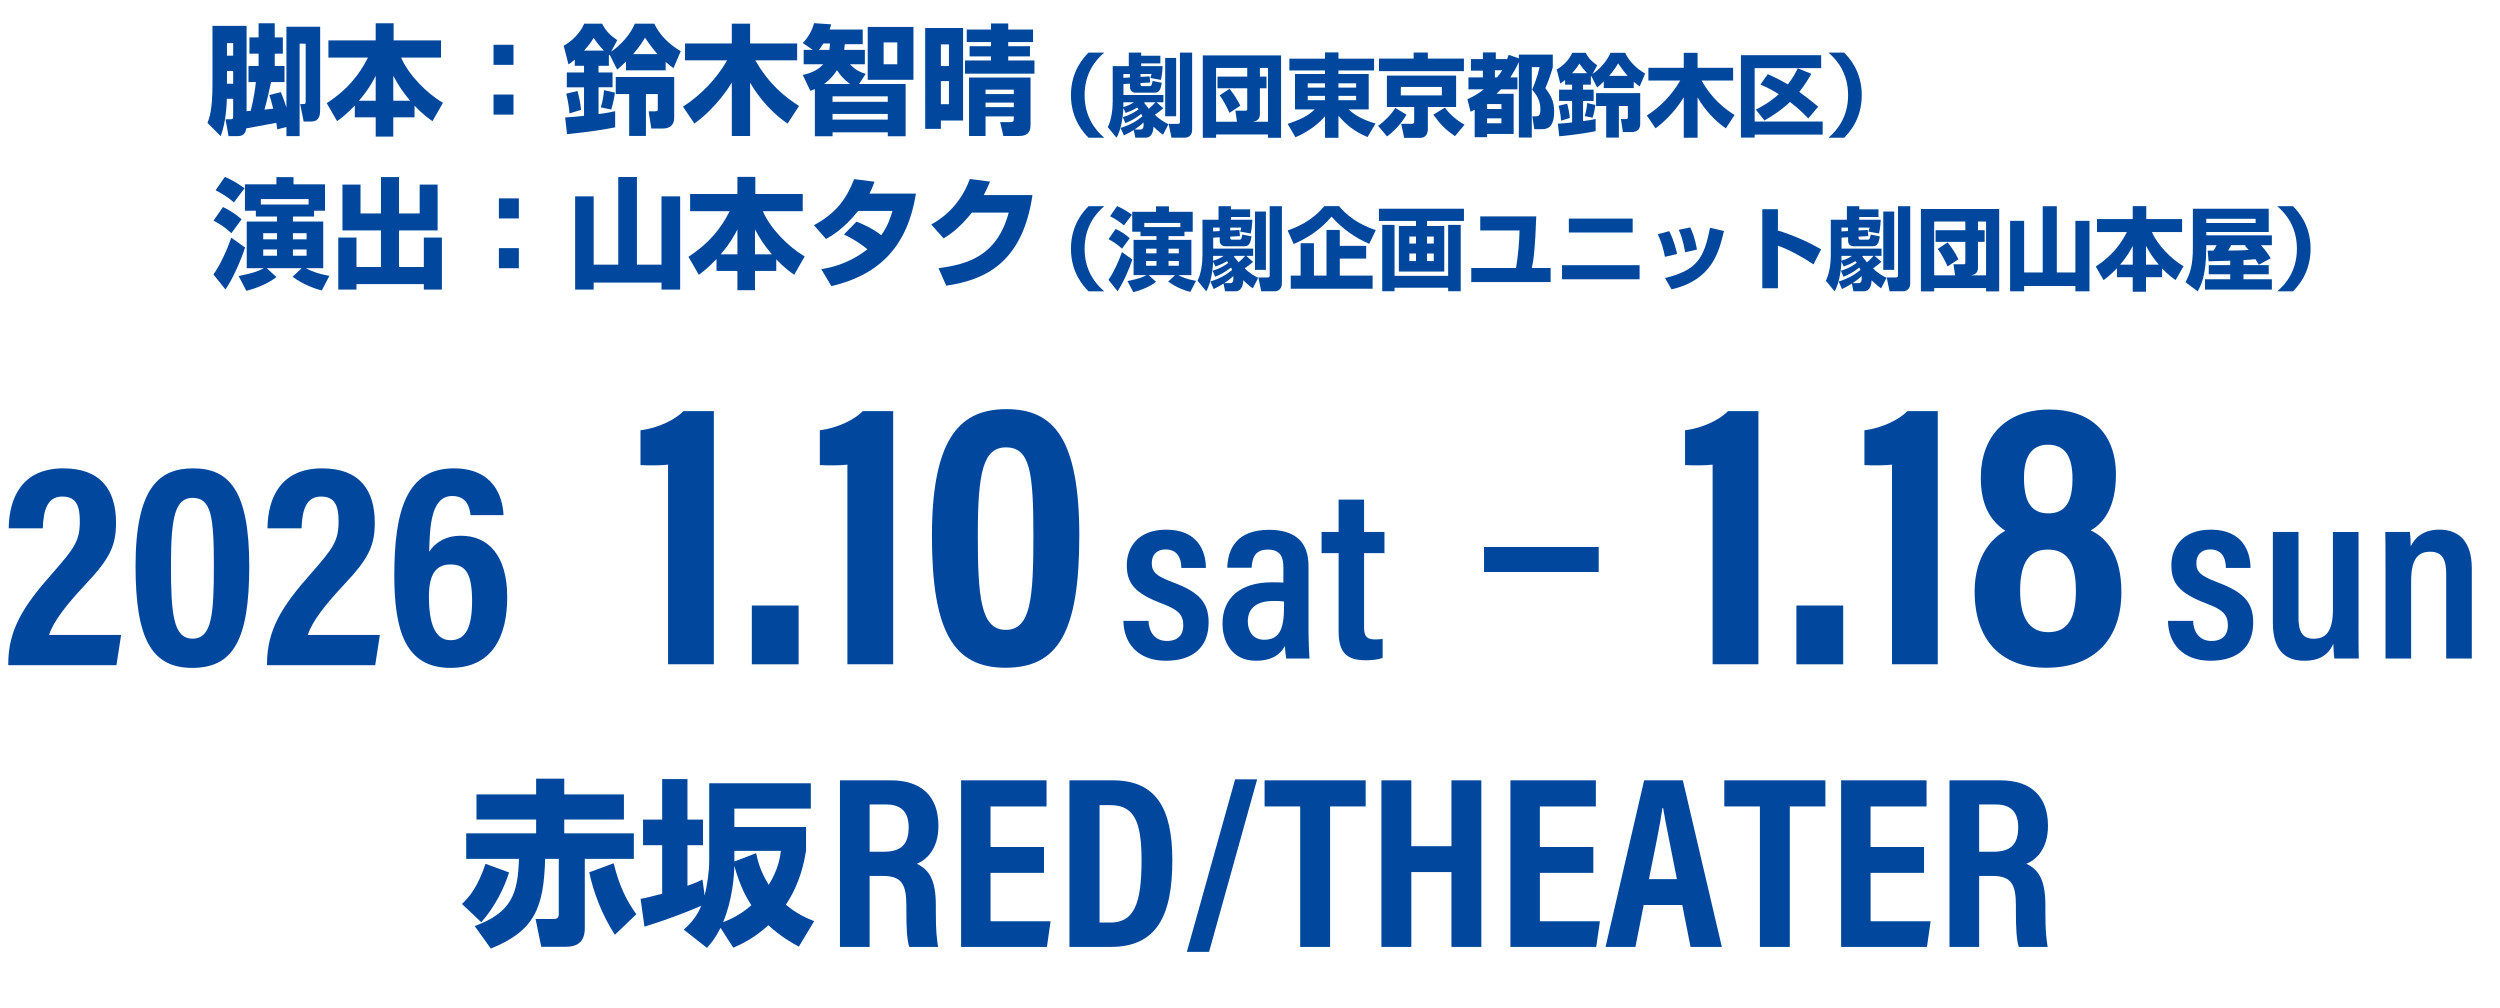 <?xml version="1.0" encoding="UTF-8"?>
<svg id="_レイヤー_2" data-name="レイヤー_2" xmlns="http://www.w3.org/2000/svg" version="1.1" viewBox="0 0 1398.14 563.86">
  <!-- Generator: Adobe Illustrator 29.3.0, SVG Export Plug-In . SVG Version: 2.1.0 Build 146)  -->
  <defs>
    <style>
      .st0 {
        fill: #00479d;
      }
    </style>
  </defs>
  <g>
    <g>
      <path class="st0" d="M4.62,372.01v-1.1c.15-18.53,8.03-31.54,24.52-50.1,12.56-14.3,15.5-18.31,15.5-29.25,0-8.15-1.73-13.86-9.78-13.86s-10.56,6.87-10.93,17.77H4.88c.17-17.11,7.48-33.54,30.57-33.54,21.02,0,29.43,12.27,29.43,30.32,0,12.88-3.23,19.92-17.22,34.74-10.12,10.82-17.84,20.46-20.22,28.09h40.29l-2.61,16.93H4.62Z"/>
      <path class="st0" d="M139.4,316.67c0,41.88-9.38,56.85-31.87,56.85s-31.72-15.82-31.72-56.87c0-44.06,13.3-54.72,32.22-54.72,19.97,0,31.37,12.16,31.37,54.74ZM95.61,315.93c0,27.21,1.26,41.24,12.07,41.24s11.93-13.48,11.93-40.91-1.53-37.83-11.89-37.83c-9.74,0-12.11,10.68-12.11,37.5Z"/>
      <path class="st0" d="M149.33,372.01v-1.1c.15-18.53,8.03-31.54,24.52-50.1,12.56-14.3,15.5-18.31,15.5-29.25,0-8.15-1.73-13.86-9.78-13.86s-10.56,6.87-10.93,17.77h-19.05c.17-17.11,7.48-33.54,30.57-33.54,21.02,0,29.43,12.27,29.43,30.32,0,12.88-3.23,19.92-17.22,34.74-10.12,10.82-17.84,20.46-20.22,28.09h40.29l-2.61,16.93h-60.49Z"/>
      <path class="st0" d="M263.16,288.08c-.46-3.32-1.43-10.68-10.27-10.68-12.02,0-12.52,17.53-12.87,31.21,3.1-4.81,8.68-8.99,17.82-8.99,15.37,0,25.83,11.25,25.83,34.32,0,21.79-8.22,39.58-31.7,39.58-25.43,0-31.45-21.12-31.45-51.83,0-36.86,7.22-59.76,33.29-59.76,22.2,0,27.33,15.8,27.78,26.15h-18.43ZM264.02,336.16c0-15.08-3.36-20.48-12.08-20.48s-12.06,6.35-12.06,18c0,14.72,3.29,24.36,12.11,24.36s12.03-7.97,12.03-21.88Z"/>
    </g>
    <g>
      <g>
        <path class="st0" d="M373.61,371.49v-111.64c-3.42.49-11.32.51-15.41.24v-19.44c10.05-1.3,19.52-6.03,24.02-10.72h17v141.57h-25.61Z"/>
        <path class="st0" d="M420.46,371.52v-32.88h26.17v32.88h-26.17Z"/>
        <path class="st0" d="M473.91,371.49v-111.64c-3.42.49-11.32.51-15.41.24v-19.44c10.05-1.3,19.52-6.03,24.02-10.72h17v141.57h-25.61Z"/>
        <path class="st0" d="M603.6,299.77c0,54.28-12.16,73.67-41.3,73.67s-41.11-20.51-41.11-73.7c0-57.1,17.24-70.92,41.76-70.92,25.88,0,40.66,15.77,40.66,70.95ZM546.84,298.8c0,35.26,1.64,53.45,15.64,53.45s15.46-17.47,15.46-53.02-1.98-49.03-15.4-49.03c-12.62,0-15.69,13.85-15.69,48.6Z"/>
      </g>
      <g>
        <path class="st0" d="M642.31,347.21c.21,5.75,3.14,11.25,10.31,11.25,6.19,0,9.15-3.47,9.15-8.72,0-5.78-2.75-8.73-11.43-12-15.99-5.96-20.17-11.61-20.17-21.75,0-9.57,5.99-19.78,22.05-19.78,17.65,0,22.15,12.08,22.19,21.4h-13.74c-.08-2.79-.51-10.34-8.82-10.34-5.13,0-7.71,3.22-7.71,7.71,0,4.89,2.53,7.18,11.46,10.54,14.52,5.44,20.33,10.91,20.33,22.59,0,13.58-8.5,21.42-23.93,21.42s-23.57-9.64-23.73-22.31h14.03Z"/>
        <path class="st0" d="M731.79,353.85c0,3.8.32,11.57.55,14.44h-13c-.32-1.46-.69-4.82-.69-7.08-2.67,4.93-7.55,8.32-16.22,8.32-13.61,0-18.73-10.77-18.73-20.81,0-13.98,9.55-23.07,27.71-23.07,2.7,0,4.57,0,6.33.18v-8.3c0-4.6-.7-10.16-8.63-10.16s-8.74,5.46-9.15,10.14h-13.6c.28-10.32,5.15-21.21,23.28-21.21,14.71,0,22.15,6.82,22.15,20.18v37.37ZM718.08,336.41c-1.69-.28-3.32-.32-5.86-.32-10.4,0-14.38,4.9-14.38,11.38,0,5.05,2.53,10.31,9.1,10.31,9.02,0,11.15-6.59,11.15-18.58v-2.79Z"/>
        <path class="st0" d="M739.11,297.5h9.52v-18.08h14.24v18.08h11.4v11.84h-11.4v41.33c0,4.36.85,6.94,6.03,6.94,1.65,0,3.01-.04,4.35-.32v10.61c-2.8,1.17-6.94,1.35-9.44,1.35-10.31,0-15.18-3.91-15.18-16.1v-43.81h-9.52v-11.84Z"/>
      </g>
    </g>
    <g>
      <g>
        <path class="st0" d="M1226.5,347.21c.21,5.75,3.14,11.25,10.31,11.25,6.19,0,9.15-3.47,9.15-8.72,0-5.78-2.75-8.73-11.43-12-15.99-5.96-20.17-11.61-20.17-21.75,0-9.57,5.99-19.78,22.05-19.78,17.65,0,22.15,12.08,22.19,21.4h-13.74c-.08-2.79-.51-10.34-8.82-10.34-5.13,0-7.71,3.22-7.71,7.71,0,4.89,2.53,7.18,11.46,10.54,14.52,5.44,20.33,10.91,20.33,22.59,0,13.58-8.5,21.42-23.93,21.42s-23.57-9.64-23.73-22.31h14.03Z"/>
        <path class="st0" d="M1319.02,347.97c0,9.84,0,16.76.14,20.32h-13.62c-.37-2.12-.51-5.18-.61-8.3-2.93,6.68-8.3,9.54-16.11,9.54-9.45,0-17.7-4.42-17.7-21.2v-50.83h14.32v47.58c0,7.68,1.82,12.13,8.48,12.13s10.78-3.81,10.78-16.42v-43.28h14.32v50.47Z"/>
        <path class="st0" d="M1334.12,319.48c0-14.53-.04-18.41-.14-21.98h13.76c.23,1.75.47,4.66.47,8.01,2.19-4.45,6.71-9.31,16.01-9.31,11.12,0,18.15,6.81,18.15,21.61v50.47h-14.32v-47.33c0-7.57-1.88-12.39-8.96-12.39s-10.65,4.42-10.65,16.44v43.27h-14.32v-48.81Z"/>
      </g>
      <g>
        <path class="st0" d="M957.79,371.49v-111.64c-3.42.49-11.32.51-15.41.24v-19.44c10.05-1.3,19.52-6.03,24.02-10.72h17v141.57h-25.61Z"/>
        <path class="st0" d="M1004.65,371.52v-32.88h26.17v32.88h-26.17Z"/>
        <path class="st0" d="M1058.1,371.49v-111.64c-3.42.49-11.32.51-15.41.24v-19.44c10.05-1.3,19.52-6.03,24.02-10.72h17v141.57h-25.61Z"/>
        <path class="st0" d="M1104.33,330.76c0-20.15,10.2-30.23,17.16-33.92-8.22-5.44-13.71-14.25-13.71-29.54,0-23,13.67-38.27,38.44-38.27,22.27,0,37.13,12.53,37.13,36.42,0,18.02-6.77,27.19-14.14,31.16,8.86,4.12,17.19,13.62,17.19,34.54,0,25.22-14.11,42.29-42.03,42.29-25.68,0-40.04-15.89-40.04-42.66ZM1160.95,330.24c0-16.34-5.38-22.87-15.78-22.87s-15.4,7.43-15.4,22.96c0,14.39,4.62,23.22,15.76,23.22s15.43-8.19,15.43-23.31ZM1131.93,267.16c0,13.71,4.17,19.94,13.67,19.94s13.46-6.58,13.46-19.37c0-11.97-3.88-19.03-13.67-19.03s-13.46,7.52-13.46,18.46Z"/>
      </g>
    </g>
    <rect class="st0" x="829.95" y="305.9" width="64.13" height="13.99"/>
  </g>
  <g>
    <g>
      <path class="st0" d="M486.34,489.85v39.73h-16.59v-93.17h28.53c16.93,0,26.54,8.83,26.54,25.46,0,13.47-7.22,19.29-12.08,21.22,7.22,3.38,10.63,9.51,10.63,23.27v3.72c0,10.59.5,14.54,1.26,19.52h-16.14c-1.36-4.27-1.6-11.64-1.6-19.67v-3.39c0-12.45-2.86-16.67-13.39-16.67h-7.15ZM486.34,476.34h7.83c10.07,0,14.01-4.33,14.01-13.75,0-8.02-3.83-12.67-12.37-12.67h-9.47v26.43Z"/>
      <path class="st0" d="M583.88,488.17h-29.91v27.06h33.57l-2.05,14.36h-47.99v-93.17h47.78v14.6h-31.32v22.68h29.91v14.48Z"/>
      <path class="st0" d="M598.09,436.41h24.27c23.97,0,33.28,15.36,33.28,44.67,0,31.46-8.92,48.5-34.57,48.5h-22.98v-93.17ZM614.93,515.95h5.96c13.04,0,17.53-9.81,17.53-34.8,0-21.43-3.99-30.87-17.39-30.87h-6.1v65.67Z"/>
      <path class="st0" d="M663.75,532.34l27-96.5h12.31l-26.88,96.5h-12.44Z"/>
      <path class="st0" d="M727.14,451.01h-19.91v-14.6h56.53v14.6h-19.91v78.57h-16.71v-78.57Z"/>
      <path class="st0" d="M772.57,436.41h16.71v36.83h22.45v-36.83h16.71v93.17h-16.71v-41.87h-22.45v41.87h-16.71v-93.17Z"/>
      <path class="st0" d="M891.1,488.17h-29.91v27.06h33.57l-2.06,14.36h-47.99v-93.17h47.78v14.6h-31.32v22.68h29.91v14.48Z"/>
      <path class="st0" d="M919.25,506.13l-4.63,23.45h-16.71s21.58-93.17,21.58-93.17h21.65l21.81,93.17h-17.5l-4.64-23.45h-21.56ZM937.83,491.65c-3.47-17.83-6.26-30.87-7.72-39.76h-.4c-1.13,8.58-4.09,22.58-7.52,39.76h15.64Z"/>
      <path class="st0" d="M984.24,451.01h-19.91v-14.6h56.53v14.6h-19.91v78.57h-16.71v-78.57Z"/>
      <path class="st0" d="M1076.05,488.17h-29.91v27.06h33.57l-2.06,14.36h-47.99v-93.17h47.78v14.6h-31.32v22.68h29.91v14.48Z"/>
      <path class="st0" d="M1106.86,489.85v39.73h-16.59v-93.17h28.53c16.93,0,26.54,8.83,26.54,25.46,0,13.47-7.22,19.29-12.08,21.22,7.22,3.38,10.63,9.51,10.63,23.27v3.72c0,10.59.5,14.54,1.26,19.52h-16.14c-1.36-4.27-1.6-11.64-1.6-19.67v-3.39c0-12.45-2.86-16.67-13.39-16.67h-7.15ZM1106.86,476.34h7.83c10.07,0,14.01-4.33,14.01-13.75,0-8.02-3.83-12.67-12.37-12.67h-9.47v26.43Z"/>
    </g>
    <g>
      <path class="st0" d="M284.69,487.94c-2.38,7.72-7.62,19-15.54,27.81l-10.79-10.2c4.36-4.16,8.91-9.7,13.16-22.47l13.17,4.85ZM299.83,458.34h-33.36v-14.06h33.36v-8.81h15.74v8.81h33.36v14.06h-33.36v7.72h38.9v14.25h-27.42v38.7c0,7.42-3.66,10.49-10.89,10.49h-13.46l-3.17-15.54h10.2c2.57,0,2.77-1.68,2.77-2.67v-30.98h-7.62c-.79,26.92-5.54,40.19-30.39,50.18l-9.01-12.57c20.49-7.62,24.15-17.82,24.75-37.61h-29.5v-14.25h39.1v-7.72ZM343.88,522.78c-7.13-10.99-11.98-23.66-14.35-34.94l13.66-5.05c3.17,12.87,7.23,20.89,12.67,28.51l-11.98,11.48Z"/>
      <path class="st0" d="M382.39,519.91c2.87-2.67,7.03-6.43,9.8-13.36-6.33,2.77-16.73,7.03-31.77,11.68l-2.18-15.54c2.87-.49,4.06-.79,12.08-2.87v-27.12h-10.69v-14.35h10.69v-22.67h14.15v22.67h8.71v14.35h-8.71v22.67c4.16-1.48,6.04-2.28,8.41-3.46l1.19,8.91c1.49-6.04,2.57-13.56,2.57-19.6v-43.16h56.82v14.15h-42.76v10.29h40.09v13.36c-.99,5.74-3.07,17.82-11.29,30.09,6.34,5.35,11.88,7.62,15.84,9.21l-8.61,14.25c-3.96-2.18-10-5.54-17.03-11.98-8.12,7.52-15.34,10.69-19.6,12.57l-7.13-11.09c-3.17,6.24-5.25,8.51-7.62,11.19l-12.97-10.2ZM404.37,515.75c8.31-3.17,13.36-7.32,15.84-9.5-2.28-3.46-6.34-10.29-9.5-21.97-.2,5.74-.99,18.71-6.33,31.48ZM410.7,481.8l12.17-4.65c.89,4.16,2.18,9.7,7.03,17.72,5.35-8.51,6.34-15.34,6.83-19h-26.03v5.94Z"/>
    </g>
  </g>
  <g>
    <path class="st0" d="M155.04,72.34c-.13-1.2-.2-2.13-.53-3.65-2.39.47-14.15,2.66-16.81,3.12-.27,1.66-.73,4.32-4.85,4.32h-5.05l-1.66-9.43h2.46c1.66,0,1.79-.2,1.79-2.06v-9.37h-3.52c-.07,1.86-.27,12.56-3.45,20.86l-7.38-7.37c1.13-2.86,2.79-7.64,2.79-21.72V14.47h19.07v47.7l2.33-.2c1.86-7.57,2.52-12.69,2.86-16.08h-4.12v-8.97h5.65v-6.91h-5.12v-9.1h5.12v-7.91h9.04v7.91h4.52v9.1h-4.52v6.91h5.45v8.97h-7.51c-1.53,7.04-2.52,11.36-3.72,15.41,2.39-.27,2.79-.33,4.92-.53-1.06-4.38-1.59-5.78-2.19-7.64l6.45-1.59c.6,1.46,1.59,3.65,3.12,8.64V14.94h18.87v45.84c0,2.72,0,7.18-4.98,7.18h-4.25l-1.93-9.77h1.66c1.4,0,1.4-.2,1.4-2.26v-31.49h-3.39v51.69h-7.37v-5.12l-5.12,1.33ZM126.94,24.11v7.04h3.46v-7.04h-3.46ZM126.94,39.72v7.11h3.46v-7.11h-3.46Z"/>
    <path class="st0" d="M198.42,58.99c-4.98,5.25-7.91,7.31-9.9,8.77l-5.78-10.03c11.69-7.71,18.07-15.75,23.05-25.51h-22.12v-9.63h26.44v-9.57h10.03v9.57h26.51v9.63h-22.32c4.32,9.9,14.28,19.86,23.39,25.31l-5.85,10.23c-1.99-1.4-5.38-3.72-10.03-8.64v6.51h-11.89v10.76h-9.83v-10.76h-11.69v-6.64ZM210.11,56.33v-13.95c-1.33,2.59-3.59,7.24-9.37,13.95h9.37ZM229.38,56.33c-4.38-5.18-6.71-8.84-9.43-13.95v13.95h9.43Z"/>
    <path class="st0" d="M287.17,25.04v11.23h-11.16v-11.23h11.16ZM287.17,52.87v11.23h-11.16v-11.23h11.16Z"/>
    <path class="st0" d="M316.06,65.7c3.06-.2,6.64-.47,10.56-.93v-15.94h-9.63v-8.3h9.63v-3.72h-5.18v-3.45c-1.73,1.4-2.33,1.86-3.52,2.66l-2.66-10.43c4.19-2.33,9.04-6.71,11.49-12.36h9.96c2.33,4.58,5.18,6.98,8.5,9.23l-3.45,6.44c1.46-.93,9.37-6.51,13.29-15.68h10.83c3.06,6.44,8.37,11.63,14.82,15.41l-4.05,9.5c-1.33-1-2.59-1.93-4.38-3.52v4.72h-22.19v-4.92c-2.06,2.06-3.26,3.12-4.92,4.52l-4.25-8.44-.2.33-.2-.13v6.11h-5.78v3.72h7.84v8.3h-7.84v14.95c4.52-.53,7.24-1.13,9.3-1.59v9.04c-5.51,1.06-13.15,2.46-26.91,3.79l-1.06-9.3ZM322.97,50.88c1.33,4.72,1.86,9.1,1.99,10.56l-6.51,1.99c-.2-4.65-1.46-9.63-1.79-11.03l6.31-1.53ZM337.72,28.29c-2.13-2.19-3.99-4.52-5.71-7.11-1.2,1.99-2.06,3.39-5.38,7.11h11.09ZM343.9,51.81c-.33,2.66-1.13,6.58-2.06,9.43l-5.85-1.2c1.2-3.52,1.66-7.57,1.79-9.63l6.11,1.4ZM377.05,43.04v22.79c0,4.05-2.33,6.05-6.51,6.05h-6.31l-1.46-9.63h3.32c1.79,0,1.79-.33,1.79-1.66v-7.97h-6.64v23.39h-9.37v-23.39h-7.51v-9.57h32.69ZM367.75,30.29c-1.93-2.13-3.59-4.19-7.04-9.23-1.53,2.59-2.92,4.92-6.64,9.23h13.69Z"/>
    <path class="st0" d="M381.96,59.65c10.17-6.58,18.67-15.48,24.71-25.91h-23.58v-9.43h26.18v-11.09h10.23v11.09h26.31v9.43h-23.39c7.77,13.62,16.81,20.66,24.45,25.51l-6.44,9.9c-8.57-5.98-15.68-13.89-20.93-22.92v29.83h-10.23v-29.9c-1,1.66-8.44,13.95-20.93,22.92l-6.38-9.43Z"/>
    <path class="st0" d="M448.93,41.91c4.19-.86,8.64-2.66,11.43-5.98h-10.9v-8.04h5.12l-5.65-3.85c3.06-2.99,5.38-7.24,6.31-11.09l9.63.66c-.4,1.33-.6,1.99-.93,2.92h18.54v8.17h-10.03c-.07.93-.13,1.66-.33,3.19h11.56v8.04h-8.37c3.59,3.72,6.71,4.72,8.84,5.38l-3.72,5.65h26.04v29.23h-9.97v-2.19h-30.89v2.19h-9.9v-26.38c-.86.4-1.26.53-2.52,1l-4.25-8.9ZM460.49,24.31c-1.2,1.93-1.86,2.79-2.52,3.59h5.85c.2-1.33.27-2.26.33-3.59h-3.65ZM475.43,46.96c-3.06-2.19-5.31-4.52-7.37-7.71-1.06,1.73-3.12,4.72-7.18,7.71h14.55ZM465.6,56.93h30.89v-3.06h-30.89v3.06ZM465.6,66.89h30.89v-3.19h-30.89v3.19ZM485.27,15.07h25.58v29.56h-25.58V15.07ZM494.17,35.93h7.64v-12.22h-7.64v12.22Z"/>
    <path class="st0" d="M517.42,15.67h21.19v51.75h-12.42v4.65h-8.77V15.67ZM526.19,36.93h4.52v-12.09h-4.52v12.09ZM526.19,58.26h4.52v-12.89h-4.52v12.89ZM554.22,16.53v-3.39h9.63v3.39h13.89v6.98h-13.89v2.33h12.16v5.71h-12.16v2.26h14.68v7.37h-38.87v-7.37h14.55v-2.26h-11.96v-5.71h11.96v-2.33h-13.55v-6.98h13.55ZM576.34,43.37v26.38c0,3.32-1,6.31-6.31,6.31h-8.9l-1.79-7.77h4.65c2.72,0,2.99-.2,2.99-2.13v-1.06h-15.81v10.96h-9.23v-32.69h34.41ZM551.17,50.15v2.46h15.81v-2.46h-15.81ZM551.17,57.39v2.52h15.81v-2.52h-15.81Z"/>
  </g>
  <g>
    <path class="st0" d="M617.56,29.42c-5.12,4.32-10.99,11.85-10.99,23.8s5.87,19.48,10.99,23.8h-8.79c-2.41-2.46-9.84-10.04-9.84-23.8s7.43-21.34,9.84-23.8h8.79Z"/>
    <path class="st0" d="M650.39,75.36c-1.31-1-3.01-2.26-5.27-4.52-.2,5.12-2.71,6.17-4.32,6.17h-5.87l-.85-4.32c-1.61,1-2.96,1.81-5.52,3.06l-1.86-4.17c5.37-1.76,8.53-3.56,12.15-6.48-.1-.3-.25-.7-.55-1.41-3.71,2.91-6.68,4.27-8.94,5.17l-1.41-3.36c1.25-.4,4.87-1.41,8.79-4.37-.2-.4-.4-.6-.7-1-2.76,1.71-5.42,2.61-6.53,3.01l-1.25-2.71c-.1,2.21-.75,11.45-3.87,16.57l-4.87-5.92c1.96-3.77,2.76-9.84,2.76-14.06v-20.03h8.99v-7.58h6.93v1.76h10.74v4.27h-10.74v1.56h12c-.05.75-.2,4.62-.95,7.68l-5.92-1.05c.3-.75.5-1.56.65-2.26h-6.17v1.61l5.12-.25.3,3.41-5.42.3c0,1.1,0,1.71.9,1.71h4.32c1,0,1.16-.85,1.56-2.86l5.12,1c-.45,2.61-.9,5.52-3.76,5.52h-10.89c-1.86,0-3.11-1.2-3.11-3.01v-2.01l-3.66.2v6.12h22.34v4.07h-3.87l3.82,3.36c-1.46,1.31-2.16,1.81-4.67,3.61,2.51,2.71,5.97,4.57,7.53,5.32l-3.01,5.87ZM631.91,43.33v-1.96h-3.66v2.16l3.66-.2ZM628.25,57.19v2.71c3.21-.95,4.72-1.96,5.92-2.71h-5.92ZM637.74,72.45c1.61,0,1.96-1.15,1.81-3.97-2.06,1.91-3.61,3.01-5.07,3.97h3.26ZM640.35,57.19c-.3.2-.35.25-.5.35,1.41,1.61,2.06,2.56,2.61,3.31,1.66-1.41,2.46-2.26,3.71-3.66h-5.82ZM651.64,32.39h6.12v32.63h-6.12v-32.63ZM659.88,29.42h6.83v43.12c0,4.07-3.21,4.47-3.97,4.47h-7.58l-1.61-7.73h5.12c1.21,0,1.21-.6,1.21-1.46V29.42Z"/>
    <path class="st0" d="M672.67,30.98h43.78v46.08h-7.33v-1.86h-29.02v1.86h-7.43V30.98ZM690.9,61.91h5.47c1.05,0,1.15-.2,1.15-1v-11.55h-16.62v-6.53h16.62v-4.82h-17.42v30.07h11.7l-.9-6.17ZM687.58,63.11c-.95-2.26-3.46-7.23-5.52-9.79l5.57-3.66c2.16,2.66,4.42,6.12,6.02,9.44l-6.07,4.02ZM704.6,63.86c0,2.91-1.81,4.02-4.32,4.22h8.84v-30.07h-4.52v4.82h3.71v6.53h-3.71v14.51Z"/>
    <path class="st0" d="M768.46,39.41h-19.93v1.96h16.92v19.83h-11.24c1.66,1.51,6.02,5.37,15.06,7.88l-4.47,7.58c-7.43-3.16-11.9-6.83-16.26-11.95v12.35h-7.53v-12.1c-2.46,3.16-8.33,8.33-16.52,11.8l-4.37-7.48c10.09-3.26,13.15-6.23,15.11-8.08h-10.99v-19.83h16.77v-1.96h-19.93v-6.58h19.93v-3.51h7.53v3.51h19.93v6.58ZM731.36,49h9.64v-2.41h-9.64v2.41ZM731.36,56.03h9.64v-2.41h-9.64v2.41ZM748.53,46.59v2.41h9.89v-2.41h-9.89ZM748.53,53.62v2.41h9.89v-2.41h-9.89Z"/>
    <path class="st0" d="M786.58,64.11c-2.51,4.52-6.53,8.94-10.84,12.2l-5.02-5.92c3.67-2.61,7.38-6.43,9.59-10.04l6.27,3.77ZM818.71,39.77h-47.49v-6.98h19.38v-3.41h7.93v3.41h20.18v6.98ZM814.34,42.28v17.57h-15.81v12.3c0,2.16-.8,4.97-4.37,4.97h-8.89l-1.61-7.88h5.82c.5,0,1.41-.05,1.41-1.31v-8.08h-15.26v-17.57h38.71ZM783.42,48.6v4.77h22.94v-4.77h-22.94ZM813.69,76.16c-5.32-3.71-8.08-6.43-12.1-12.05l6.48-3.92c2.71,3.82,6.98,7.38,10.99,9.54l-5.37,6.43Z"/>
    <path class="st0" d="M820.67,55.48c1.66-.75,5.12-2.31,9.19-5.52h-8.63v-6.68h8.08v-3.77h-6.68v-6.48h6.68v-3.71h7.23v3.71h6.17v.4c.4-1,.6-1.46,1-2.76l5.72,1.96v-2.11h18.98v7.03c-.8,3.26-2.91,8.89-4.17,11.75,3.16,4.17,4.92,7.38,4.92,13.1,0,9.84-4.77,9.84-7.18,9.84h-3.92l-1.1-7.18h1.86c1.46,0,2.66-.15,2.66-4.02,0-5.47-3.01-8.99-4.62-10.89.95-2.26,2.96-7.18,4.17-12.6h-4.37v39.36h-7.23v-42.22c-.6,1.31-1.81,4.02-4.77,8.58h3.97v6.68h-9.19c-.6.6-1.21,1.25-2.51,2.51h9.59v22.44h-14.86v1.81h-6.93v-15.36c-.55.3-.85.45-2.31,1.15l-1.76-7.03ZM831.66,58.19v2.76h8.03v-2.76h-8.03ZM831.66,66.17v2.76h8.03v-2.76h-8.03ZM836.03,39.31v3.97h1.21c1.41-1.76,2.11-2.71,2.91-3.97h-4.12Z"/>
    <path class="st0" d="M871.22,69.18c2.31-.15,5.02-.35,7.98-.7v-12.05h-7.28v-6.28h7.28v-2.81h-3.92v-2.61c-1.31,1.05-1.76,1.41-2.66,2.01l-2.01-7.88c3.16-1.76,6.83-5.07,8.68-9.34h7.53c1.76,3.46,3.92,5.27,6.43,6.98l-2.61,4.87c1.1-.7,7.08-4.92,10.04-11.85h8.18c2.31,4.87,6.33,8.79,11.2,11.65l-3.06,7.18c-1-.75-1.96-1.46-3.31-2.66v3.56h-16.77v-3.71c-1.56,1.56-2.46,2.36-3.71,3.41l-3.21-6.38-.15.25-.15-.1v4.62h-4.37v2.81h5.92v6.28h-5.92v11.3c3.41-.4,5.47-.85,7.03-1.2v6.83c-4.17.8-9.94,1.86-20.33,2.86l-.8-7.03ZM876.44,57.99c1,3.56,1.41,6.88,1.51,7.98l-4.92,1.51c-.15-3.51-1.1-7.28-1.36-8.33l4.77-1.15ZM887.58,40.92c-1.61-1.66-3.01-3.41-4.32-5.37-.9,1.51-1.56,2.56-4.07,5.37h8.38ZM892.25,58.69c-.25,2.01-.85,4.97-1.56,7.13l-4.42-.9c.9-2.66,1.25-5.72,1.36-7.28l4.62,1.05ZM917.3,52.07v17.22c0,3.06-1.76,4.57-4.92,4.57h-4.77l-1.1-7.28h2.51c1.36,0,1.36-.25,1.36-1.26v-6.02h-5.02v17.67h-7.08v-17.67h-5.67v-7.23h24.7ZM910.27,42.43c-1.46-1.61-2.71-3.16-5.32-6.98-1.16,1.96-2.21,3.71-5.02,6.98h10.34Z"/>
    <path class="st0" d="M921.01,64.62c7.68-4.97,14.11-11.7,18.68-19.58h-17.82v-7.13h19.78v-8.38h7.73v8.38h19.88v7.13h-17.67c5.87,10.29,12.7,15.61,18.47,19.28l-4.87,7.48c-6.48-4.52-11.85-10.49-15.81-17.32v22.54h-7.73v-22.59c-.75,1.26-6.38,10.54-15.81,17.32l-4.82-7.13Z"/>
    <path class="st0" d="M973.62,30.88h44.88v7.23h-37.2v29.87h38.05v7.28h-38.05v1.71h-7.68V30.88ZM981.96,61.3c2.61-1.31,7.58-3.92,12.85-8.63-4.57-2.91-8.03-4.42-10.29-5.37l4.12-5.82c1.71.75,5.42,2.36,11.25,5.72,3.11-4.07,4.62-7.13,5.52-8.99l7.58,3.06c-1.25,2.21-3.36,5.92-6.73,10.14,3.46,2.51,6.58,4.92,10.59,8.23l-5.57,6.58c-1.86-1.96-5.22-5.42-10.24-9.19-2.41,2.31-6.28,5.72-14.26,10.34l-4.82-6.07Z"/>
    <path class="st0" d="M1022.57,77.02c5.12-4.32,10.99-11.85,10.99-23.8s-5.87-19.48-10.99-23.8h8.79c2.41,2.46,9.84,10.04,9.84,23.8s-7.43,21.34-9.84,23.8h-8.79Z"/>
  </g>
  <g>
    <path class="st0" d="M137.05,138.44c-1.66,5.45-6.71,17.47-10.96,23.45l-6.71-8.37c4.19-6.11,7.64-13.89,9.97-20.6l7.71,5.51ZM124.69,115.79c3.85,1.79,6.91,3.79,10.43,6.84l-5.71,7.77c-3.46-3.12-5.38-4.45-9.97-7.04l5.25-7.57ZM125.75,98.91c3.06,1.33,6.31,2.99,11.03,6.38l-5.98,7.91c-3.06-2.79-7.64-5.51-10.23-6.78l5.18-7.51ZM133.46,154.39c8.24-1.73,10.96-2.66,14.02-4.38h-9.5v-26.11h16.94v-2.79h-11.83v-3.26h-6.11v-14.75h17.61v-4.05h9.57v4.05h17.61v14.75h-6.11v3.26h-11.83v2.79h16.94v26.11h-9.7c2.33,1.26,6.31,3.06,13.15,4.25l-4.25,8.17c-4.58-1.13-10.7-3.52-16.34-7.64l5.05-4.78h-19.47l5.38,4.92c-4.25,3.45-10.76,6.18-16.81,7.71l-4.32-8.24ZM172.59,114.39v-3.06h-26.71v3.06h26.71ZM147.21,133.86h7.71v-3.45h-7.71v3.45ZM147.21,143.03h7.71v-3.52h-7.71v3.52ZM163.82,133.86h7.64v-3.45h-7.64v3.45ZM163.82,143.03h7.64v-3.52h-7.64v3.52Z"/>
    <path class="st0" d="M191.52,103.23h10.1v16.14h11.43v-20.33h10.1v20.33h11.56v-16.14h10.03v25.64h-21.59v20.46h13.88v-16.48h10.1v29.1h-10.1v-3.06h-37.67v3.06h-10.17v-29.1h10.17v16.48h13.69v-20.46h-21.53v-25.64Z"/>
    <path class="st0" d="M290.17,110.94v11.23h-11.16v-11.23h11.16ZM290.17,138.77v11.23h-11.16v-11.23h11.16Z"/>
    <path class="st0" d="M332.02,109.81v38.2h13.75v-49.03h10.43v49.03h13.75v-38.2h10.43v52.15h-10.43v-3.92h-37.94v3.92h-10.36v-52.15h10.36Z"/>
    <path class="st0" d="M400.71,144.89c-4.98,5.25-7.91,7.31-9.9,8.77l-5.78-10.03c11.69-7.71,18.07-15.75,23.05-25.51h-22.12v-9.63h26.44v-9.57h10.03v9.57h26.51v9.63h-22.32c4.32,9.9,14.28,19.86,23.39,25.31l-5.85,10.23c-1.99-1.4-5.38-3.72-10.03-8.64v6.51h-11.89v10.76h-9.83v-10.76h-11.69v-6.64ZM412.4,142.23v-13.95c-1.33,2.59-3.59,7.24-9.37,13.95h9.37ZM431.67,142.23c-4.38-5.18-6.71-8.84-9.43-13.95v13.95h9.43Z"/>
    <path class="st0" d="M479.03,123.96c4.12,1.66,8.57,3.59,13.82,7.57,3.85-5.31,5.38-10.56,6.25-13.55h-19.2c-7.97,10.03-14.88,13.95-17.94,15.68l-6.78-7.71c12.29-6.58,18.2-14.68,22.52-25.78l11.36,1.46c-.8,2.33-1.4,3.85-2.79,6.64h25.98c-4.58,28.63-19.53,45.24-47.3,51.75l-5.65-9.5c4.38-.73,14.62-2.46,25.84-11.09-5.71-4.72-11.23-7.37-13.15-8.3l7.04-7.18Z"/>
    <path class="st0" d="M577.42,109.08c-5.51,37.54-25.98,47.44-48.23,50.69l-4.32-9.77c16.21-2.19,32.69-6.71,39.26-31.09h-20.6c-7.31,9.23-13.49,13.02-15.81,14.42l-6.91-7.77c3.85-2.19,15.48-8.84,21.59-25.45l11.29,1.46c-.86,2.06-1.59,3.85-3.52,7.51h27.24Z"/>
  </g>
  <g>
    <path class="st0" d="M617.56,115.32c-5.12,4.32-10.99,11.85-10.99,23.8s5.87,19.48,10.99,23.8h-8.79c-2.41-2.46-9.84-10.04-9.84-23.8s7.43-21.34,9.84-23.8h8.79Z"/>
    <path class="st0" d="M633.27,145.14c-1.25,4.12-5.07,13.2-8.28,17.72l-5.07-6.33c3.16-4.62,5.77-10.49,7.53-15.56l5.82,4.17ZM623.93,128.03c2.91,1.36,5.22,2.86,7.88,5.17l-4.32,5.87c-2.61-2.36-4.07-3.36-7.53-5.32l3.97-5.72ZM624.73,115.27c2.31,1,4.77,2.26,8.33,4.82l-4.52,5.97c-2.31-2.11-5.77-4.17-7.73-5.12l3.92-5.67ZM630.56,157.19c6.23-1.31,8.28-2.01,10.59-3.31h-7.18v-19.73h12.8v-2.11h-8.94v-2.46h-4.62v-11.14h13.3v-3.06h7.23v3.06h13.3v11.14h-4.62v2.46h-8.94v2.11h12.8v19.73h-7.33c1.76.95,4.77,2.31,9.94,3.21l-3.21,6.17c-3.46-.85-8.08-2.66-12.35-5.77l3.82-3.61h-14.71l4.07,3.71c-3.21,2.61-8.13,4.67-12.7,5.82l-3.26-6.22ZM660.13,126.97v-2.31h-20.18v2.31h20.18ZM640.95,141.68h5.82v-2.61h-5.82v2.61ZM640.95,148.61h5.82v-2.66h-5.82v2.66ZM653.5,141.68h5.77v-2.61h-5.77v2.61ZM653.5,148.61h5.77v-2.66h-5.77v2.66Z"/>
    <path class="st0" d="M700.59,161.26c-1.31-1-3.01-2.26-5.27-4.52-.2,5.12-2.71,6.17-4.32,6.17h-5.87l-.85-4.32c-1.61,1-2.96,1.81-5.52,3.06l-1.86-4.17c5.37-1.76,8.53-3.56,12.15-6.48-.1-.3-.25-.7-.55-1.41-3.71,2.91-6.68,4.27-8.94,5.17l-1.41-3.36c1.25-.4,4.87-1.41,8.79-4.37-.2-.4-.4-.6-.7-1-2.76,1.71-5.42,2.61-6.53,3.01l-1.25-2.71c-.1,2.21-.75,11.45-3.87,16.57l-4.87-5.92c1.96-3.77,2.76-9.84,2.76-14.06v-20.03h8.99v-7.58h6.93v1.76h10.74v4.27h-10.74v1.56h12c-.05.75-.2,4.62-.95,7.68l-5.92-1.05c.3-.75.5-1.56.65-2.26h-6.17v1.61l5.12-.25.3,3.41-5.42.3c0,1.1,0,1.71.9,1.71h4.32c1,0,1.15-.85,1.56-2.86l5.12,1c-.45,2.61-.9,5.52-3.76,5.52h-10.89c-1.86,0-3.11-1.2-3.11-3.01v-2.01l-3.66.2v6.12h22.34v4.07h-3.87l3.82,3.36c-1.46,1.31-2.16,1.81-4.67,3.61,2.51,2.71,5.97,4.57,7.53,5.32l-3.01,5.87ZM682.11,129.23v-1.96h-3.66v2.16l3.66-.2ZM678.45,143.09v2.71c3.21-.95,4.72-1.96,5.92-2.71h-5.92ZM687.94,158.35c1.61,0,1.96-1.15,1.81-3.97-2.06,1.91-3.61,3.01-5.07,3.97h3.26ZM690.55,143.09c-.3.2-.35.25-.5.35,1.41,1.61,2.06,2.56,2.61,3.31,1.66-1.41,2.46-2.26,3.71-3.66h-5.82ZM701.84,118.29h6.12v32.63h-6.12v-32.63ZM710.08,115.32h6.83v43.12c0,4.07-3.21,4.47-3.97,4.47h-7.58l-1.61-7.73h5.12c1.21,0,1.21-.6,1.21-1.46v-38.4Z"/>
    <path class="st0" d="M765.75,136.36c-8.18-3.46-15.41-8.79-21.08-15.21-6.07,7.33-13.96,12.3-21.18,15.31l-3.36-7.58c4.57-1.61,13.65-5.17,20.48-13.6h8.28c6.98,8.48,16.01,11.9,20.53,13.4l-3.67,7.68ZM764.04,137.51v7.13h-14.76v9.49h18.37v7.33h-45.78v-7.33h5.52v-18.12h7.43v18.12h7.03v-25.55h7.43v8.94h14.76Z"/>
    <path class="st0" d="M818.71,123.56h-20.63v2.81h9.64v25.5h-25.4v-25.5h9.59v-2.81h-20.73v-6.83h47.54v6.83ZM773.03,125.77h6.88v28.51h29.97v-28.51h7.03v37.1h-7.03v-1.96h-29.97v1.96h-6.88v-37.1ZM788.19,132.29v3.92h3.71v-3.92h-3.71ZM788.19,141.78v4.22h3.71v-4.22h-3.71ZM798.08,132.29v3.92h3.77v-3.92h-3.77ZM798.08,141.78v4.22h3.77v-4.22h-3.77Z"/>
    <path class="st0" d="M859.17,121c-.65,18.42-1.56,25-2.51,28.87h10.54v7.88h-44.38v-7.88h25.05c1.21-7.63,1.71-13.6,1.96-20.98h-21.99v-7.88h31.33Z"/>
    <path class="st0" d="M916.95,148.31v7.88h-43.37v-7.88h43.37ZM913.08,122.25v7.78h-35.69v-7.78h35.69Z"/>
    <path class="st0" d="M931.11,143.64c-.55-3.21-1.71-7.78-3.97-12.65l6.38-1.71c2.46,4.72,3.71,9.69,4.42,12.75l-6.83,1.61ZM931.16,155.49c18.12-4.37,21.84-11.3,25.2-28.11l7.78,1.81c-2.86,11.85-6.58,27.36-29.32,32.63l-3.66-6.33ZM942.45,141.08c-1.21-6.78-2.56-10.24-3.56-12.55l6.38-1.36c2.56,5.12,3.51,10.94,3.76,12.4l-6.58,1.51Z"/>
    <path class="st0" d="M994.31,116.98v11.95c8.28,2.51,17.32,6.48,24.15,10.54l-4.27,8.38c-5.22-3.56-13.71-8.33-19.88-10.44v23.8h-8.73v-44.23h8.73Z"/>
    <path class="st0" d="M1051.99,161.26c-1.31-1-3.01-2.26-5.27-4.52-.2,5.12-2.71,6.17-4.32,6.17h-5.87l-.85-4.32c-1.61,1-2.96,1.81-5.52,3.06l-1.86-4.17c5.37-1.76,8.53-3.56,12.15-6.48-.1-.3-.25-.7-.55-1.41-3.71,2.91-6.68,4.27-8.94,5.17l-1.41-3.36c1.25-.4,4.87-1.41,8.79-4.37-.2-.4-.4-.6-.7-1-2.76,1.71-5.42,2.61-6.53,3.01l-1.25-2.71c-.1,2.21-.75,11.45-3.87,16.57l-4.87-5.92c1.96-3.77,2.76-9.84,2.76-14.06v-20.03h8.99v-7.58h6.93v1.76h10.74v4.27h-10.74v1.56h12c-.05.75-.2,4.62-.95,7.68l-5.92-1.05c.3-.75.5-1.56.65-2.26h-6.17v1.61l5.12-.25.3,3.41-5.42.3c0,1.1,0,1.71.9,1.71h4.32c1,0,1.16-.85,1.56-2.86l5.12,1c-.45,2.61-.9,5.52-3.76,5.52h-10.89c-1.86,0-3.11-1.2-3.11-3.01v-2.01l-3.66.2v6.12h22.34v4.07h-3.87l3.82,3.36c-1.46,1.31-2.16,1.81-4.67,3.61,2.51,2.71,5.97,4.57,7.53,5.32l-3.01,5.87ZM1033.51,129.23v-1.96h-3.66v2.16l3.66-.2ZM1029.85,143.09v2.71c3.21-.95,4.72-1.96,5.92-2.71h-5.92ZM1039.34,158.35c1.61,0,1.96-1.15,1.81-3.97-2.06,1.91-3.61,3.01-5.07,3.97h3.26ZM1041.95,143.09c-.3.2-.35.25-.5.35,1.41,1.61,2.06,2.56,2.61,3.31,1.66-1.41,2.46-2.26,3.71-3.66h-5.82ZM1053.24,118.29h6.12v32.63h-6.12v-32.63ZM1061.48,115.32h6.83v43.12c0,4.07-3.21,4.47-3.97,4.47h-7.58l-1.61-7.73h5.12c1.21,0,1.21-.6,1.21-1.46v-38.4Z"/>
    <path class="st0" d="M1074.28,116.88h43.78v46.08h-7.33v-1.86h-29.02v1.86h-7.43v-46.08ZM1092.5,147.81h5.47c1.05,0,1.15-.2,1.15-1v-11.55h-16.62v-6.53h16.62v-4.82h-17.42v30.07h11.7l-.9-6.17ZM1089.19,149.01c-.95-2.26-3.46-7.23-5.52-9.79l5.57-3.66c2.16,2.66,4.42,6.12,6.02,9.44l-6.07,4.02ZM1106.2,149.76c0,2.91-1.81,4.02-4.32,4.22h8.84v-30.07h-4.52v4.82h3.71v6.53h-3.71v14.51Z"/>
    <path class="st0" d="M1132.01,123.51v28.87h10.39v-37.05h7.88v37.05h10.39v-28.87h7.88v39.41h-7.88v-2.96h-28.67v2.96h-7.83v-39.41h7.83Z"/>
    <path class="st0" d="M1183.91,150.01c-3.77,3.97-5.97,5.52-7.48,6.63l-4.37-7.58c8.83-5.82,13.65-11.9,17.42-19.28h-16.72v-7.28h19.98v-7.23h7.58v7.23h20.03v7.28h-16.87c3.26,7.48,10.79,15.01,17.67,19.13l-4.42,7.73c-1.51-1.05-4.07-2.81-7.58-6.53v4.92h-8.99v8.13h-7.43v-8.13h-8.83v-5.02ZM1192.75,148.01v-10.54c-1,1.96-2.71,5.47-7.08,10.54h7.08ZM1207.31,148.01c-3.31-3.92-5.07-6.68-7.13-10.54v10.54h7.13Z"/>
    <path class="st0" d="M1263.23,148.06c-.65-1.2-.8-1.41-1.86-3.11-.95.1-2.91.3-6.68.5v2.81h14.11v5.12h-14.11v2.81h15.86v5.77h-37.4v-5.77h14.11v-2.81h-12v-5.12h12v-2.46c-1.71.05-10.19.35-12.1.35l-.5-5.97c2.21,0,2.46-.05,3.36-.05,1.16-2.01,1.26-2.21,1.61-3.01h-5.77v1.51c0,15.86-3.16,21.39-4.82,24.3l-6.78-5.12c2.46-4.77,4.12-9.09,4.12-19.18v-21.89h42.42v13h-34.94v1.86h36.7v5.52h-6.12c2.56,2.96,3.41,3.97,5.47,7.33l-6.68,3.61ZM1261.47,122.35h-27.61v2.36h27.61v-2.36ZM1256.15,137.11h-8.33c-.8,1.51-.9,1.66-1.71,3.01,2.21,0,7.33,0,11.45-.35-.85-1.05-1.35-1.56-2.16-2.31l.75-.35Z"/>
    <path class="st0" d="M1273.57,162.92c5.12-4.32,10.99-11.85,10.99-23.8s-5.87-19.48-10.99-23.8h8.79c2.41,2.46,9.84,10.04,9.84,23.8s-7.43,21.34-9.84,23.8h-8.79Z"/>
  </g>
</svg>